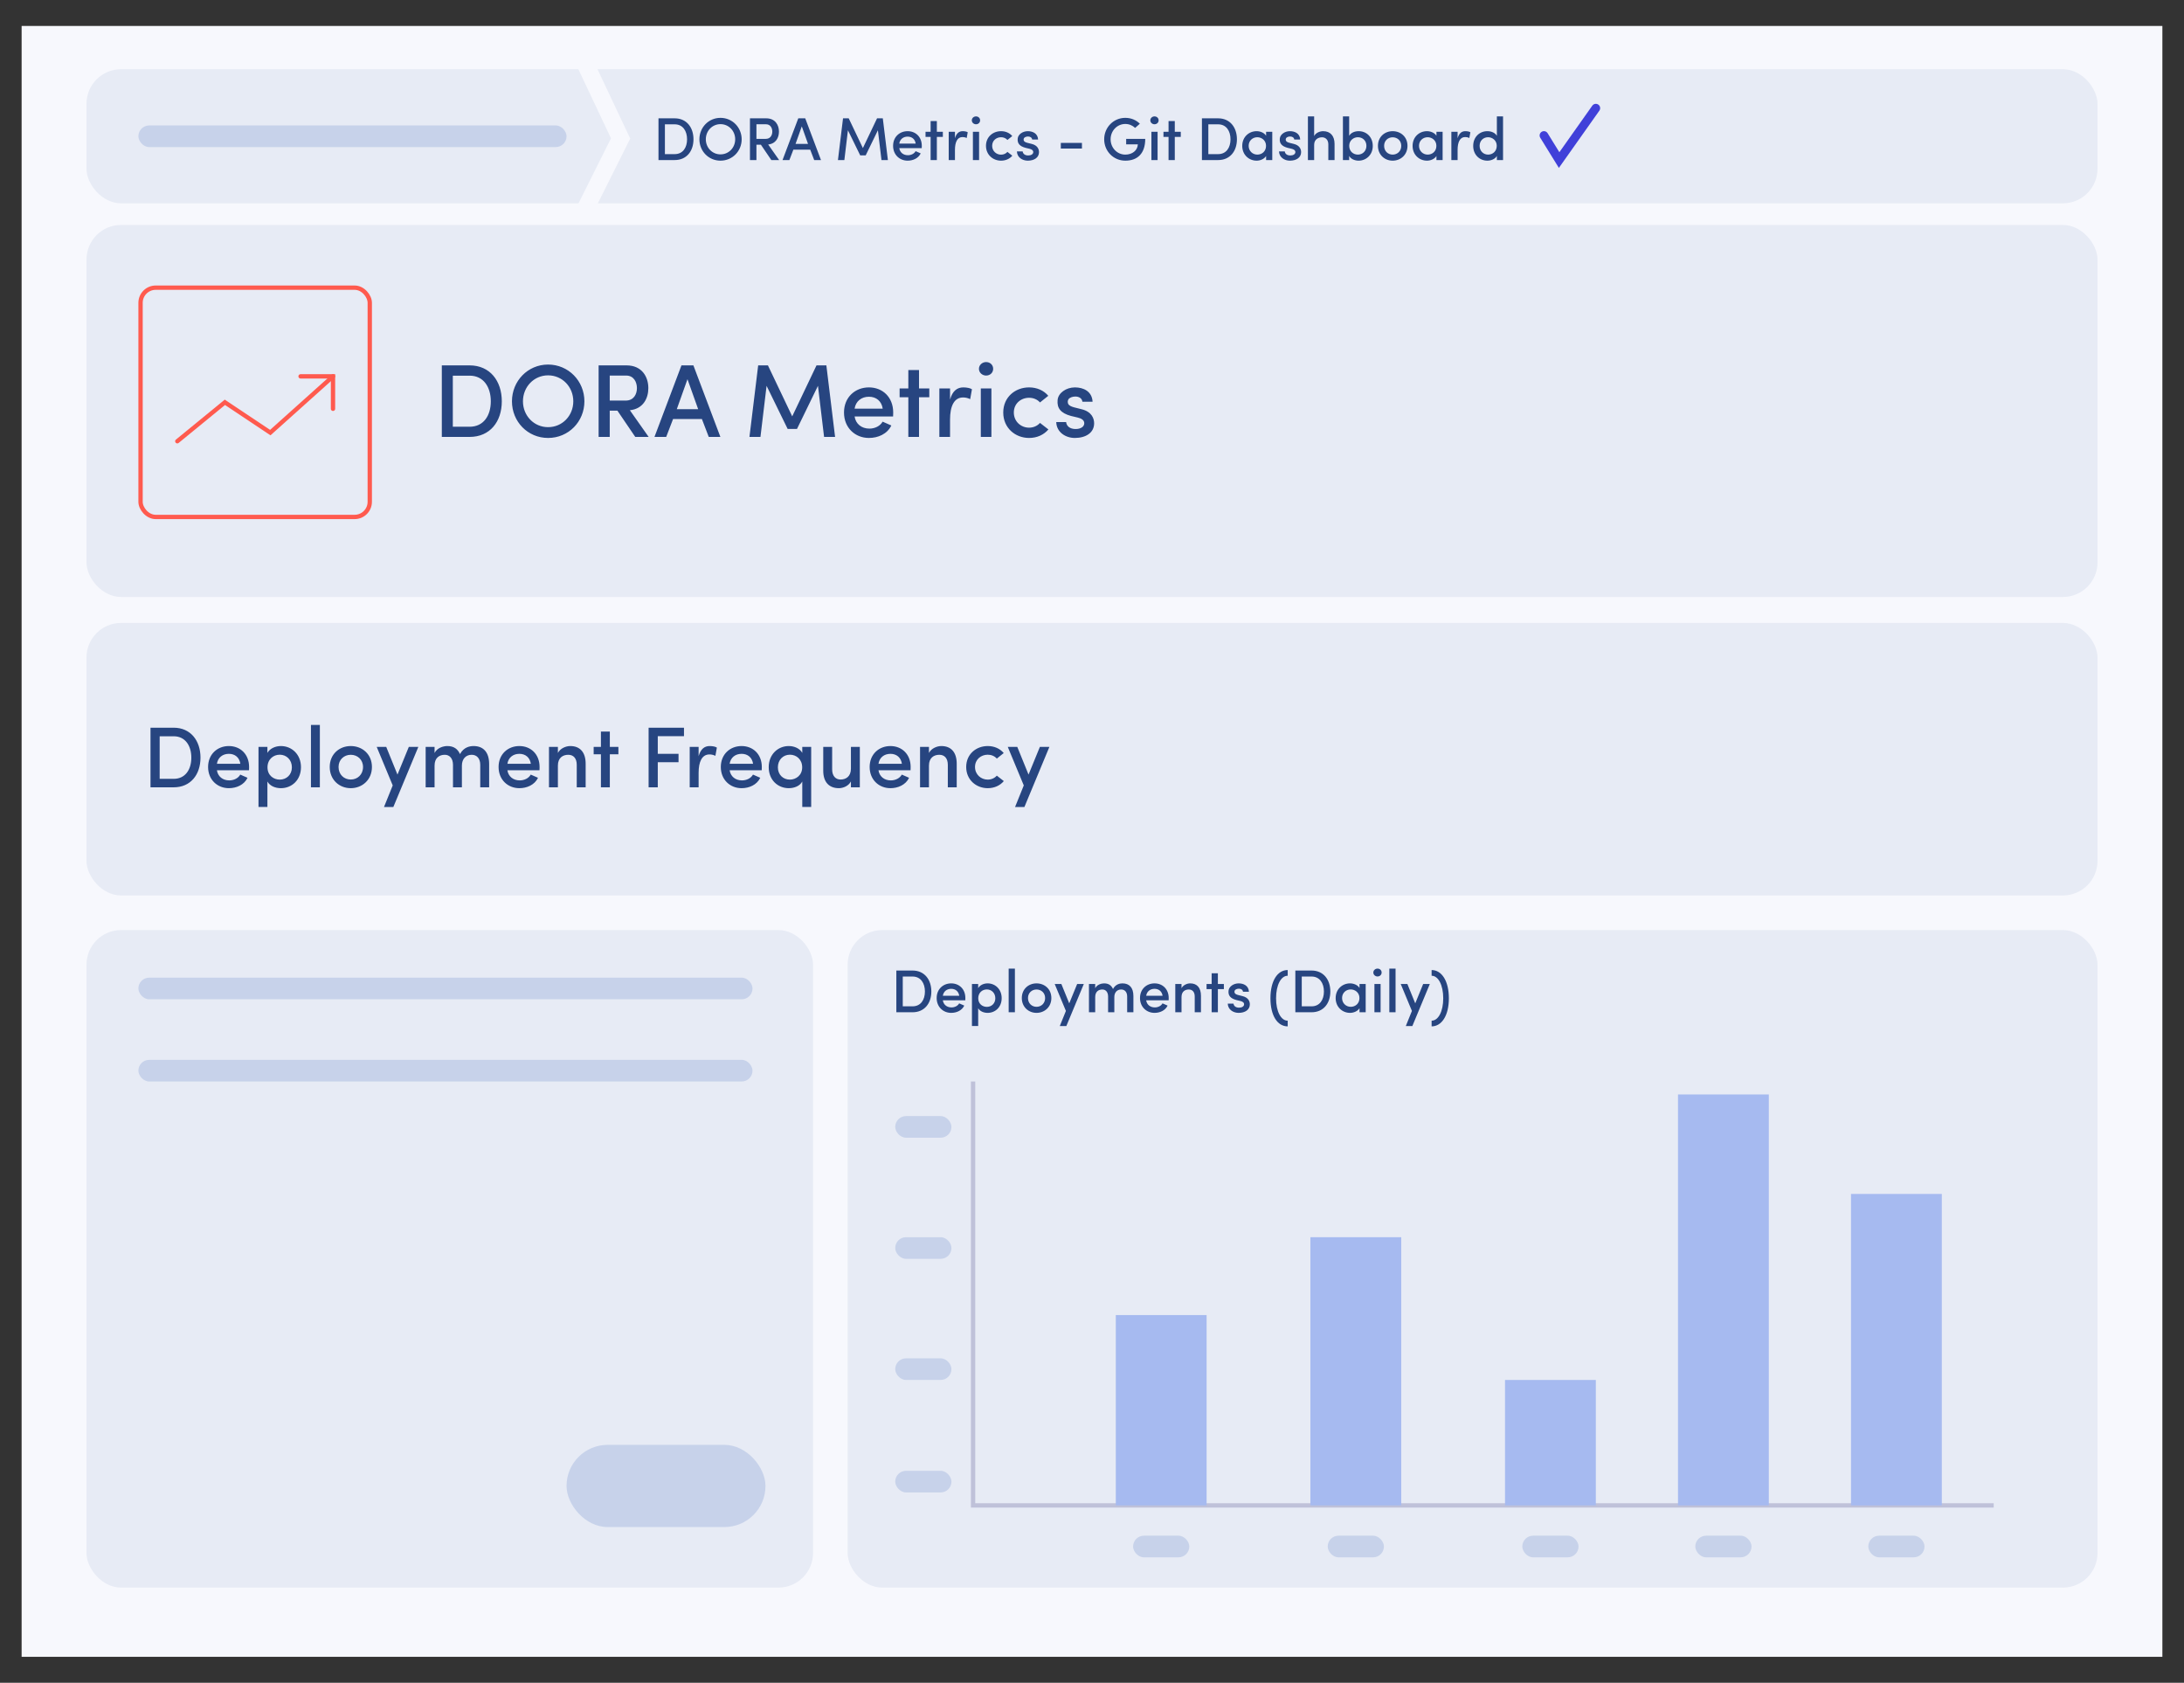 <svg width="505" height="389" viewBox="0 0 505 389" fill="none" xmlns="http://www.w3.org/2000/svg">
<rect x="0" y="0" width="505" height="389" fill="#333333" stroke="none"/>
<g clip-path="url(#clip0_14006_76)">
<rect width="495" height="377" transform="translate(5 6)" fill="#F7F8FD"/>
<rect x="196" y="215" width="289" height="152" rx="8" fill="#E7EBF5"/>
<rect x="20" y="215" width="168" height="152" rx="8" fill="#E7EBF5"/>
<rect x="20" y="52" width="465" height="86" rx="8" fill="#E7EBF5"/>
<rect x="20" y="16" width="465" height="31" rx="8" fill="#E7EBF5"/>
<rect x="20" y="144" width="465" height="63" rx="8" fill="#E7EBF5"/>
<rect x="32.5" y="66.5" width="53" height="53" rx="3.5" stroke="#FF5A4E"/>
<path d="M225 250V348H461" stroke="#BFC1D9"/>
<rect x="207" y="258" width="13" height="5" rx="2.5" fill="#C7D2EA"/>
<rect x="32" y="226" width="142" height="5" rx="2.5" fill="#C7D2EA"/>
<rect x="32" y="29" width="99" height="5" rx="2.5" fill="#C7D2EA"/>
<rect x="32" y="245" width="142" height="5" rx="2.5" fill="#C7D2EA"/>
<rect x="131" y="334" width="46" height="19" rx="9.5" fill="#C7D2EA"/>
<rect x="207" y="286" width="13" height="5" rx="2.5" fill="#C7D2EA"/>
<rect x="207" y="314" width="13" height="5" rx="2.5" fill="#C7D2EA"/>
<rect x="207" y="340" width="13" height="5" rx="2.5" fill="#C7D2EA"/>
<rect x="262" y="355" width="13" height="5" rx="2.5" fill="#C7D2EA"/>
<rect x="307" y="355" width="13" height="5" rx="2.5" fill="#C7D2EA"/>
<rect x="352" y="355" width="13" height="5" rx="2.5" fill="#C7D2EA"/>
<rect x="392" y="355" width="13" height="5" rx="2.5" fill="#C7D2EA"/>
<rect x="432" y="355" width="13" height="5" rx="2.5" fill="#C7D2EA"/>
<rect x="258" y="304" width="21" height="44" fill="#A6BAF0"/>
<rect x="303" y="286" width="21" height="62" fill="#A6BAF0"/>
<rect x="348" y="319" width="21" height="29" fill="#A6BAF0"/>
<rect x="388" y="253" width="21" height="95" fill="#A6BAF0"/>
<rect x="428" y="276" width="21" height="72" fill="#A6BAF0"/>
<path d="M41 102L52 93L62.5 100L77 87" stroke="#FF5A4E" stroke-linecap="round"/>
<path d="M69.5 87H77V94.5" stroke="#FF5A4E" stroke-linecap="round"/>
<path d="M135 14L143.5 32L135 49" stroke="#F7F8FD" stroke-width="4" stroke-linecap="round"/>
<path d="M357 31.316L360.512 37L369 25" stroke="#4040D9" stroke-width="2" stroke-linecap="round"/>
<path d="M104.704 86.84V98.648H108.592C111.832 98.648 113.488 96.056 113.488 92.768C113.488 89.504 111.832 86.84 108.592 86.84H104.704ZM108.592 101H102.16V84.464H108.592C113.296 84.464 116.032 88.064 116.032 92.768C116.032 97.472 113.296 101 108.592 101ZM120.922 92.768C120.922 96.104 123.466 98.744 126.73 98.744C130.018 98.744 132.562 96.104 132.562 92.768C132.562 89.432 130.018 86.768 126.73 86.768C123.466 86.768 120.922 89.432 120.922 92.768ZM118.378 92.768C118.378 88.088 122.026 84.272 126.73 84.272C131.458 84.272 135.13 88.088 135.13 92.768C135.13 97.472 131.458 101.24 126.73 101.24C122.026 101.24 118.378 97.472 118.378 92.768ZM144.778 86.816H140.986V92.6H144.682C146.53 92.6 147.274 91.136 147.274 89.72C147.274 88.328 146.554 86.816 144.778 86.816ZM145.642 94.832L149.986 101H146.89L142.762 94.928H140.986V101H138.418V84.464H144.874C148.426 84.464 149.914 87.104 149.914 89.72C149.914 92.12 148.69 94.52 145.642 94.832ZM163.884 101L162.3 96.872H155.628L154.044 101H151.332L157.572 84.464H160.332L166.572 101H163.884ZM158.964 87.656L156.492 94.592H161.436L158.964 87.656ZM183.182 96.248L188.798 84.464H191.078L193.094 101H190.55L189.134 89.192L184.286 99.152H182.126L177.254 89.192L175.838 101H173.294L175.31 84.464H177.566L183.182 96.248ZM206.532 95.36C206.532 95.624 206.532 96.008 206.508 96.272H197.604C197.868 98 199.212 99.08 201.036 99.08C202.284 99.08 203.508 98.504 204.084 97.472L206.1 98.36C205.14 100.352 203.004 101.24 200.916 101.24C197.748 101.24 195.156 98.912 195.156 95.36C195.156 91.808 197.748 89.552 200.916 89.552C204.084 89.552 206.532 91.808 206.532 95.36ZM197.604 94.472H204.108C203.844 92.72 202.62 91.712 200.916 91.712C199.188 91.712 197.868 92.744 197.604 94.472ZM212.502 85.544V89.792H214.878V91.832H212.502V101H210.03V91.832H208.014V89.792H210.03V85.544H212.502ZM219.677 96.968V101H217.205V89.792H219.677V92.36C220.253 90.344 221.333 89.552 222.749 89.552C223.541 89.552 224.381 89.72 224.741 89.984L224.333 92.264C223.685 91.952 223.157 91.88 222.677 91.88C220.565 91.88 219.677 93.992 219.677 96.968ZM229.239 89.792V101H226.791V89.792H229.239ZM226.359 85.256C226.359 84.368 227.127 83.696 228.015 83.696C228.951 83.696 229.647 84.368 229.647 85.256C229.647 86.144 228.951 86.816 228.015 86.816C227.127 86.816 226.359 86.144 226.359 85.256ZM231.977 95.36C231.977 91.808 234.737 89.552 237.953 89.552C239.753 89.552 241.337 90.248 242.393 91.496L240.473 93.032C239.873 92.336 238.937 91.952 237.953 91.952C236.081 91.952 234.425 93.272 234.425 95.36C234.425 97.448 236.081 98.864 237.953 98.864C238.937 98.864 239.873 98.456 240.473 97.76L242.417 99.272C241.361 100.52 239.777 101.24 237.953 101.24C234.737 101.24 231.977 98.912 231.977 95.36ZM249.153 96.512L247.641 96.152C245.241 95.504 244.377 94.328 244.545 92.504C244.665 90.848 246.513 89.552 248.553 89.552C250.521 89.552 252.513 90.464 252.633 92.864H250.281C250.185 92.024 249.417 91.664 248.649 91.664C248.001 91.664 247.329 91.904 247.065 92.288C246.873 92.6 246.849 92.936 246.969 93.296C247.137 93.752 247.737 93.992 248.337 94.16L250.065 94.592C252.465 95.168 252.993 96.752 252.993 97.856C252.993 100.016 251.097 101.24 248.529 101.24C246.417 101.24 244.305 99.944 244.233 97.568H246.513C246.633 98.528 247.401 99.176 248.721 99.176C249.849 99.176 250.713 98.672 250.713 97.832C250.713 97.088 249.993 96.704 249.153 96.512Z" fill="#274580"/>
<path d="M153.744 28.74V35.628H156.012C157.902 35.628 158.868 34.116 158.868 32.198C158.868 30.294 157.902 28.74 156.012 28.74H153.744ZM156.012 37H152.26V27.354H156.012C158.756 27.354 160.352 29.454 160.352 32.198C160.352 34.942 158.756 37 156.012 37ZM163.205 32.198C163.205 34.144 164.689 35.684 166.593 35.684C168.511 35.684 169.995 34.144 169.995 32.198C169.995 30.252 168.511 28.698 166.593 28.698C164.689 28.698 163.205 30.252 163.205 32.198ZM161.721 32.198C161.721 29.468 163.849 27.242 166.593 27.242C169.351 27.242 171.493 29.468 171.493 32.198C171.493 34.942 169.351 37.14 166.593 37.14C163.849 37.14 161.721 34.942 161.721 32.198ZM177.12 28.726H174.908V32.1H177.064C178.142 32.1 178.576 31.246 178.576 30.42C178.576 29.608 178.156 28.726 177.12 28.726ZM177.624 33.402L180.158 37H178.352L175.944 33.458H174.908V37H173.41V27.354H177.176C179.248 27.354 180.116 28.894 180.116 30.42C180.116 31.82 179.402 33.22 177.624 33.402ZM188.265 37L187.341 34.592H183.449L182.525 37H180.943L184.583 27.354H186.193L189.833 37H188.265ZM185.395 29.216L183.953 33.262H186.837L185.395 29.216ZM199.523 34.228L202.799 27.354H204.129L205.305 37H203.821L202.995 30.112L200.167 35.922H198.907L196.065 30.112L195.239 37H193.755L194.931 27.354H196.247L199.523 34.228ZM213.144 33.71C213.144 33.864 213.144 34.088 213.13 34.242H207.936C208.09 35.25 208.874 35.88 209.938 35.88C210.666 35.88 211.38 35.544 211.716 34.942L212.892 35.46C212.332 36.622 211.086 37.14 209.868 37.14C208.02 37.14 206.508 35.782 206.508 33.71C206.508 31.638 208.02 30.322 209.868 30.322C211.716 30.322 213.144 31.638 213.144 33.71ZM207.936 33.192H211.73C211.576 32.17 210.862 31.582 209.868 31.582C208.86 31.582 208.09 32.184 207.936 33.192ZM216.626 27.984V30.462H218.012V31.652H216.626V37H215.184V31.652H214.008V30.462H215.184V27.984H216.626ZM220.811 34.648V37H219.369V30.462H220.811V31.96C221.147 30.784 221.777 30.322 222.603 30.322C223.065 30.322 223.555 30.42 223.765 30.574L223.527 31.904C223.149 31.722 222.841 31.68 222.561 31.68C221.329 31.68 220.811 32.912 220.811 34.648ZM226.389 30.462V37H224.961V30.462H226.389ZM224.709 27.816C224.709 27.298 225.157 26.906 225.675 26.906C226.221 26.906 226.627 27.298 226.627 27.816C226.627 28.334 226.221 28.726 225.675 28.726C225.157 28.726 224.709 28.334 224.709 27.816ZM227.986 33.71C227.986 31.638 229.596 30.322 231.472 30.322C232.522 30.322 233.446 30.728 234.062 31.456L232.942 32.352C232.592 31.946 232.046 31.722 231.472 31.722C230.38 31.722 229.414 32.492 229.414 33.71C229.414 34.928 230.38 35.754 231.472 35.754C232.046 35.754 232.592 35.516 232.942 35.11L234.076 35.992C233.46 36.72 232.536 37.14 231.472 37.14C229.596 37.14 227.986 35.782 227.986 33.71ZM238.006 34.382L237.124 34.172C235.724 33.794 235.22 33.108 235.318 32.044C235.388 31.078 236.466 30.322 237.656 30.322C238.804 30.322 239.966 30.854 240.036 32.254H238.664C238.608 31.764 238.16 31.554 237.712 31.554C237.334 31.554 236.942 31.694 236.788 31.918C236.676 32.1 236.662 32.296 236.732 32.506C236.83 32.772 237.18 32.912 237.53 33.01L238.538 33.262C239.938 33.598 240.246 34.522 240.246 35.166C240.246 36.426 239.14 37.14 237.642 37.14C236.41 37.14 235.178 36.384 235.136 34.998H236.466C236.536 35.558 236.984 35.936 237.754 35.936C238.412 35.936 238.916 35.642 238.916 35.152C238.916 34.718 238.496 34.494 238.006 34.382ZM245.289 34.34V33.038H250.175V34.34H245.289ZM263.564 28.6L262.472 29.566C261.87 29.006 261.1 28.656 260.204 28.656C258.286 28.656 256.802 30.252 256.802 32.198C256.802 34.144 258.286 35.74 260.204 35.74C261.772 35.74 263.032 34.816 263.102 33.374H260.4V32.1H264.81C264.81 35.544 262.962 37.14 260.204 37.14C257.46 37.14 255.318 34.942 255.318 32.198C255.318 29.468 257.46 27.242 260.204 27.242C261.548 27.242 262.724 27.76 263.564 28.6ZM267.665 30.462V37H266.237V30.462H267.665ZM265.985 27.816C265.985 27.298 266.433 26.906 266.951 26.906C267.497 26.906 267.903 27.298 267.903 27.816C267.903 28.334 267.497 28.726 266.951 28.726C266.433 28.726 265.985 28.334 265.985 27.816ZM271.642 27.984V30.462H273.028V31.652H271.642V37H270.2V31.652H269.024V30.462H270.2V27.984H271.642ZM279.402 28.74V35.628H281.67C283.56 35.628 284.526 34.116 284.526 32.198C284.526 30.294 283.56 28.74 281.67 28.74H279.402ZM281.67 37H277.918V27.354H281.67C284.414 27.354 286.01 29.454 286.01 32.198C286.01 34.942 284.414 37 281.67 37ZM292.756 37V36.062C292.308 36.776 291.398 37.14 290.558 37.14C288.808 37.14 287.24 35.81 287.24 33.724C287.24 31.638 288.808 30.322 290.558 30.322C291.342 30.322 292.308 30.644 292.756 31.386V30.462H294.184V37H292.756ZM288.724 33.71C288.724 34.914 289.648 35.74 290.726 35.74C291.79 35.74 292.742 34.998 292.742 33.71C292.742 32.436 291.706 31.722 290.726 31.722C289.648 31.722 288.724 32.506 288.724 33.71ZM298.613 34.382L297.731 34.172C296.331 33.794 295.827 33.108 295.925 32.044C295.995 31.078 297.073 30.322 298.263 30.322C299.411 30.322 300.573 30.854 300.643 32.254H299.271C299.215 31.764 298.767 31.554 298.319 31.554C297.941 31.554 297.549 31.694 297.395 31.918C297.283 32.1 297.269 32.296 297.339 32.506C297.437 32.772 297.787 32.912 298.137 33.01L299.145 33.262C300.545 33.598 300.853 34.522 300.853 35.166C300.853 36.426 299.747 37.14 298.249 37.14C297.017 37.14 295.785 36.384 295.743 34.998H297.073C297.143 35.558 297.591 35.936 298.361 35.936C299.019 35.936 299.523 35.642 299.523 35.152C299.523 34.718 299.103 34.494 298.613 34.382ZM303.868 33.486V37H302.426V26.906H303.868V31.456C304.246 30.658 305.254 30.322 305.94 30.322C307.62 30.322 308.586 31.414 308.586 33.276V37H307.144V33.36C307.144 32.338 306.514 31.736 305.688 31.736C304.862 31.736 303.868 32.198 303.868 33.486ZM311.976 33.71C311.976 34.984 312.914 35.74 313.978 35.74C315.07 35.74 315.952 34.914 315.952 33.71C315.952 32.506 315.07 31.722 313.978 31.722C312.998 31.722 311.976 32.436 311.976 33.71ZM311.962 37H310.52V26.906H311.962V31.4C312.368 30.686 313.222 30.322 314.16 30.322C315.938 30.322 317.422 31.638 317.422 33.738C317.422 35.796 315.896 37.14 314.146 37.14C313.25 37.14 312.368 36.762 311.962 36.048V37ZM322.019 35.74C323.111 35.74 324.007 34.942 324.007 33.71C324.007 32.52 323.111 31.736 322.019 31.736C320.941 31.736 320.045 32.52 320.045 33.71C320.045 34.942 320.941 35.74 322.019 35.74ZM322.019 37.14C320.171 37.14 318.617 35.782 318.617 33.71C318.617 31.638 320.171 30.322 322.019 30.322C323.881 30.322 325.449 31.638 325.449 33.71C325.449 35.782 323.881 37.14 322.019 37.14ZM332.145 37V36.062C331.697 36.776 330.787 37.14 329.947 37.14C328.197 37.14 326.629 35.81 326.629 33.724C326.629 31.638 328.197 30.322 329.947 30.322C330.731 30.322 331.697 30.644 332.145 31.386V30.462H333.573V37H332.145ZM328.113 33.71C328.113 34.914 329.037 35.74 330.115 35.74C331.179 35.74 332.131 34.998 332.131 33.71C332.131 32.436 331.095 31.722 330.115 31.722C329.037 31.722 328.113 32.506 328.113 33.71ZM337.036 34.648V37H335.594V30.462H337.036V31.96C337.372 30.784 338.002 30.322 338.828 30.322C339.29 30.322 339.78 30.42 339.99 30.574L339.752 31.904C339.374 31.722 339.066 31.68 338.786 31.68C337.554 31.68 337.036 32.912 337.036 34.648ZM346.117 37V36.048C345.711 36.762 344.801 37.14 343.905 37.14C342.141 37.14 340.643 35.796 340.643 33.738C340.643 31.638 342.141 30.322 343.905 30.322C344.843 30.322 345.711 30.686 346.117 31.4V26.906H347.545V37H346.117ZM346.089 33.71C346.089 32.436 345.053 31.722 344.087 31.722C343.009 31.722 342.127 32.506 342.127 33.71C342.127 34.914 343.009 35.74 344.087 35.74C345.151 35.74 346.089 34.984 346.089 33.71Z" fill="#274580"/>
<path d="M208.744 225.74V232.628H211.012C212.902 232.628 213.868 231.116 213.868 229.198C213.868 227.294 212.902 225.74 211.012 225.74H208.744ZM211.012 234H207.26V224.354H211.012C213.756 224.354 215.352 226.454 215.352 229.198C215.352 231.942 213.756 234 211.012 234ZM223.218 230.71C223.218 230.864 223.218 231.088 223.204 231.242H218.01C218.164 232.25 218.948 232.88 220.012 232.88C220.74 232.88 221.454 232.544 221.79 231.942L222.966 232.46C222.406 233.622 221.16 234.14 219.942 234.14C218.094 234.14 216.582 232.782 216.582 230.71C216.582 228.638 218.094 227.322 219.942 227.322C221.79 227.322 223.218 228.638 223.218 230.71ZM218.01 230.192H221.804C221.65 229.17 220.936 228.582 219.942 228.582C218.934 228.582 218.164 229.184 218.01 230.192ZM226.182 227.462V228.428C226.588 227.714 227.47 227.322 228.366 227.322C230.13 227.322 231.614 228.68 231.614 230.738C231.614 232.824 230.13 234.14 228.366 234.14C227.47 234.14 226.588 233.79 226.182 233.062V237.178H224.74V227.462H226.182ZM226.196 230.766C226.196 232.068 227.176 232.754 228.184 232.754C229.262 232.754 230.144 231.97 230.144 230.766C230.144 229.548 229.262 228.722 228.184 228.722C227.12 228.722 226.196 229.492 226.196 230.766ZM233.231 234V223.906H234.673V234H233.231ZM239.672 232.74C240.764 232.74 241.66 231.942 241.66 230.71C241.66 229.52 240.764 228.736 239.672 228.736C238.594 228.736 237.698 229.52 237.698 230.71C237.698 231.942 238.594 232.74 239.672 232.74ZM239.672 234.14C237.824 234.14 236.27 232.782 236.27 230.71C236.27 228.638 237.824 227.322 239.672 227.322C241.534 227.322 243.102 228.638 243.102 230.71C243.102 232.782 241.534 234.14 239.672 234.14ZM250.609 227.462L246.563 237.192H245.051L246.465 233.692L243.875 227.462H245.415L247.235 231.942L249.069 227.462H250.609ZM259.245 228.736C258.293 228.736 257.663 229.422 257.663 230.486V234H256.221V230.332C256.207 229.324 255.675 228.736 254.891 228.736C254.051 228.736 253.239 229.198 253.239 230.486V234H251.797V227.462H253.239V228.442C253.687 227.546 254.765 227.322 255.297 227.322C256.347 227.322 256.977 227.784 257.355 228.624C257.957 227.49 258.965 227.322 259.553 227.322C261.177 227.322 262.073 228.372 262.073 230.234V234H260.631V230.36C260.631 229.338 260.085 228.736 259.245 228.736ZM270.236 230.71C270.236 230.864 270.236 231.088 270.222 231.242H265.028C265.182 232.25 265.966 232.88 267.03 232.88C267.758 232.88 268.472 232.544 268.808 231.942L269.984 232.46C269.424 233.622 268.178 234.14 266.96 234.14C265.112 234.14 263.6 232.782 263.6 230.71C263.6 228.638 265.112 227.322 266.96 227.322C268.808 227.322 270.236 228.638 270.236 230.71ZM265.028 230.192H268.822C268.668 229.17 267.954 228.582 266.96 228.582C265.952 228.582 265.182 229.184 265.028 230.192ZM273.2 230.486V234H271.758V227.462H273.2V228.442C273.578 227.7 274.488 227.322 275.202 227.322C276.784 227.322 277.694 228.33 277.694 230.192V234H276.252V230.36C276.252 229.31 275.72 228.736 274.88 228.736C274.026 228.736 273.2 229.198 273.2 230.486ZM281.607 224.984V227.462H282.993V228.652H281.607V234H280.165V228.652H278.989V227.462H280.165V224.984H281.607ZM286.758 231.382L285.876 231.172C284.476 230.794 283.972 230.108 284.07 229.044C284.14 228.078 285.218 227.322 286.408 227.322C287.556 227.322 288.718 227.854 288.788 229.254H287.416C287.36 228.764 286.912 228.554 286.464 228.554C286.086 228.554 285.694 228.694 285.54 228.918C285.428 229.1 285.414 229.296 285.484 229.506C285.582 229.772 285.932 229.912 286.282 230.01L287.29 230.262C288.69 230.598 288.998 231.522 288.998 232.166C288.998 233.426 287.892 234.14 286.394 234.14C285.162 234.14 283.93 233.384 283.888 231.998H285.218C285.288 232.558 285.736 232.936 286.506 232.936C287.164 232.936 287.668 232.642 287.668 232.152C287.668 231.718 287.248 231.494 286.758 231.382ZM293.761 230.766C293.761 226.79 295.357 224.242 297.751 224.242V225.558C296.197 225.558 295.063 227.7 295.063 230.766C295.063 233.832 296.197 235.946 297.751 235.946V237.262C295.357 237.262 293.761 234.742 293.761 230.766ZM301.002 225.74V232.628H303.27C305.16 232.628 306.126 231.116 306.126 229.198C306.126 227.294 305.16 225.74 303.27 225.74H301.002ZM303.27 234H299.518V224.354H303.27C306.014 224.354 307.61 226.454 307.61 229.198C307.61 231.942 306.014 234 303.27 234ZM314.356 234V233.062C313.908 233.776 312.998 234.14 312.158 234.14C310.408 234.14 308.84 232.81 308.84 230.724C308.84 228.638 310.408 227.322 312.158 227.322C312.942 227.322 313.908 227.644 314.356 228.386V227.462H315.784V234H314.356ZM310.324 230.71C310.324 231.914 311.248 232.74 312.326 232.74C313.39 232.74 314.342 231.998 314.342 230.71C314.342 229.436 313.306 228.722 312.326 228.722C311.248 228.722 310.324 229.506 310.324 230.71ZM319.233 227.462V234H317.805V227.462H319.233ZM317.553 224.816C317.553 224.298 318.001 223.906 318.519 223.906C319.065 223.906 319.471 224.298 319.471 224.816C319.471 225.334 319.065 225.726 318.519 225.726C318.001 225.726 317.553 225.334 317.553 224.816ZM321.25 234V223.906H322.692V234H321.25ZM330.617 227.462L326.571 237.192H325.059L326.473 233.692L323.883 227.462H325.423L327.243 231.942L329.077 227.462H330.617ZM335.017 230.766C335.017 234.742 333.379 237.262 331.027 237.262V235.946C332.567 235.946 333.715 233.832 333.715 230.766C333.715 227.7 332.567 225.558 331.027 225.558V224.242C333.379 224.242 335.017 226.79 335.017 230.766Z" fill="#274580"/>
<path d="M36.92 170.2V180.04H40.16C42.86 180.04 44.24 177.88 44.24 175.14C44.24 172.42 42.86 170.2 40.16 170.2H36.92ZM40.16 182H34.8V168.22H40.16C44.08 168.22 46.36 171.22 46.36 175.14C46.36 179.06 44.08 182 40.16 182ZM57.597 177.3C57.597 177.52 57.597 177.84 57.577 178.06H50.157C50.377 179.5 51.497 180.4 53.017 180.4C54.057 180.4 55.077 179.92 55.557 179.06L57.237 179.8C56.437 181.46 54.657 182.2 52.917 182.2C50.277 182.2 48.117 180.26 48.117 177.3C48.117 174.34 50.277 172.46 52.917 172.46C55.557 172.46 57.597 174.34 57.597 177.3ZM50.157 176.56H55.577C55.357 175.1 54.337 174.26 52.917 174.26C51.477 174.26 50.377 175.12 50.157 176.56ZM61.832 172.66V174.04C62.412 173.02 63.672 172.46 64.952 172.46C67.472 172.46 69.592 174.4 69.592 177.34C69.592 180.32 67.472 182.2 64.952 182.2C63.672 182.2 62.412 181.7 61.832 180.66V186.54H59.772V172.66H61.832ZM61.852 177.38C61.852 179.24 63.252 180.22 64.692 180.22C66.232 180.22 67.492 179.1 67.492 177.38C67.492 175.64 66.232 174.46 64.692 174.46C63.172 174.46 61.852 175.56 61.852 177.38ZM71.901 182V167.58H73.961V182H71.901ZM81.102 180.2C82.662 180.2 83.942 179.06 83.942 177.3C83.942 175.6 82.662 174.48 81.102 174.48C79.562 174.48 78.282 175.6 78.282 177.3C78.282 179.06 79.562 180.2 81.102 180.2ZM81.102 182.2C78.462 182.2 76.242 180.26 76.242 177.3C76.242 174.34 78.462 172.46 81.102 172.46C83.762 172.46 86.002 174.34 86.002 177.3C86.002 180.26 83.762 182.2 81.102 182.2ZM96.728 172.66L90.948 186.56H88.788L90.808 181.56L87.108 172.66H89.308L91.908 179.06L94.528 172.66H96.728ZM109.064 174.48C107.704 174.48 106.804 175.46 106.804 176.98V182H104.744V176.76C104.724 175.32 103.964 174.48 102.844 174.48C101.644 174.48 100.484 175.14 100.484 176.98V182H98.424V172.66H100.484V174.06C101.124 172.78 102.664 172.46 103.424 172.46C104.924 172.46 105.824 173.12 106.364 174.32C107.224 172.7 108.664 172.46 109.504 172.46C111.824 172.46 113.104 173.96 113.104 176.62V182H111.044V176.8C111.044 175.34 110.264 174.48 109.064 174.48ZM124.765 177.3C124.765 177.52 124.765 177.84 124.745 178.06H117.325C117.545 179.5 118.665 180.4 120.185 180.4C121.225 180.4 122.245 179.92 122.725 179.06L124.405 179.8C123.605 181.46 121.825 182.2 120.085 182.2C117.445 182.2 115.285 180.26 115.285 177.3C115.285 174.34 117.445 172.46 120.085 172.46C122.725 172.46 124.765 174.34 124.765 177.3ZM117.325 176.56H122.745C122.525 175.1 121.505 174.26 120.085 174.26C118.645 174.26 117.545 175.12 117.325 176.56ZM129 176.98V182H126.94V172.66H129V174.06C129.54 173 130.84 172.46 131.86 172.46C134.12 172.46 135.42 173.9 135.42 176.56V182H133.36V176.8C133.36 175.3 132.6 174.48 131.4 174.48C130.18 174.48 129 175.14 129 176.98ZM141.01 169.12V172.66H142.99V174.36H141.01V182H138.95V174.36H137.27V172.66H138.95V169.12H141.01ZM149.976 182V168.22H158.156V170.18H152.096V174.26H156.896V176.2H152.096V182H149.976ZM161.539 178.64V182H159.479V172.66H161.539V174.8C162.019 173.12 162.919 172.46 164.099 172.46C164.759 172.46 165.459 172.6 165.759 172.82L165.419 174.72C164.879 174.46 164.439 174.4 164.039 174.4C162.279 174.4 161.539 176.16 161.539 178.64ZM176.152 177.3C176.152 177.52 176.152 177.84 176.132 178.06H168.712C168.932 179.5 170.052 180.4 171.572 180.4C172.612 180.4 173.632 179.92 174.112 179.06L175.792 179.8C174.992 181.46 173.212 182.2 171.472 182.2C168.832 182.2 166.672 180.26 166.672 177.3C166.672 174.34 168.832 172.46 171.472 172.46C174.112 172.46 176.152 174.34 176.152 177.3ZM168.712 176.56H174.132C173.912 175.1 172.892 174.26 171.472 174.26C170.032 174.26 168.932 175.12 168.712 176.56ZM185.487 177.38C185.487 175.56 184.167 174.46 182.647 174.46C181.087 174.46 179.867 175.64 179.867 177.38C179.867 179.1 181.087 180.22 182.647 180.22C184.027 180.22 185.487 179.24 185.487 177.38ZM185.507 174.04V172.66H187.567V186.54H185.507V180.66C184.947 181.7 183.667 182.2 182.387 182.2C179.867 182.2 177.747 180.32 177.747 177.34C177.747 174.4 179.867 172.46 182.387 172.46C183.667 172.46 184.947 173.02 185.507 174.04ZM196.756 177.68V172.66H198.816V182H196.756V180.64C196.216 181.7 194.956 182.2 193.976 182.2C191.676 182.2 190.336 180.76 190.356 178.1V172.66H192.416V177.86C192.416 179.4 193.236 180.2 194.356 180.2C195.556 180.2 196.756 179.54 196.756 177.68ZM210.566 177.3C210.566 177.52 210.566 177.84 210.546 178.06H203.126C203.346 179.5 204.466 180.4 205.986 180.4C207.026 180.4 208.046 179.92 208.526 179.06L210.206 179.8C209.406 181.46 207.626 182.2 205.886 182.2C203.246 182.2 201.086 180.26 201.086 177.3C201.086 174.34 203.246 172.46 205.886 172.46C208.526 172.46 210.566 174.34 210.566 177.3ZM203.126 176.56H208.546C208.326 175.1 207.306 174.26 205.886 174.26C204.446 174.26 203.346 175.12 203.126 176.56ZM214.801 176.98V182H212.741V172.66H214.801V174.06C215.341 173 216.641 172.46 217.661 172.46C219.921 172.46 221.221 173.9 221.221 176.56V182H219.161V176.8C219.161 175.3 218.401 174.48 217.201 174.48C215.981 174.48 214.801 175.14 214.801 176.98ZM223.41 177.3C223.41 174.34 225.71 172.46 228.39 172.46C229.89 172.46 231.21 173.04 232.09 174.08L230.49 175.36C229.99 174.78 229.21 174.46 228.39 174.46C226.83 174.46 225.45 175.56 225.45 177.3C225.45 179.04 226.83 180.22 228.39 180.22C229.21 180.22 229.99 179.88 230.49 179.3L232.11 180.56C231.23 181.6 229.91 182.2 228.39 182.2C225.71 182.2 223.41 180.26 223.41 177.3ZM242.646 172.66L236.866 186.56H234.706L236.726 181.56L233.026 172.66H235.226L237.826 179.06L240.446 172.66H242.646Z" fill="#274580"/>
</g>
<defs>
<clipPath id="clip0_14006_76">
<rect width="505" height="389" fill="white"/>
</clipPath>
</defs>
</svg>
